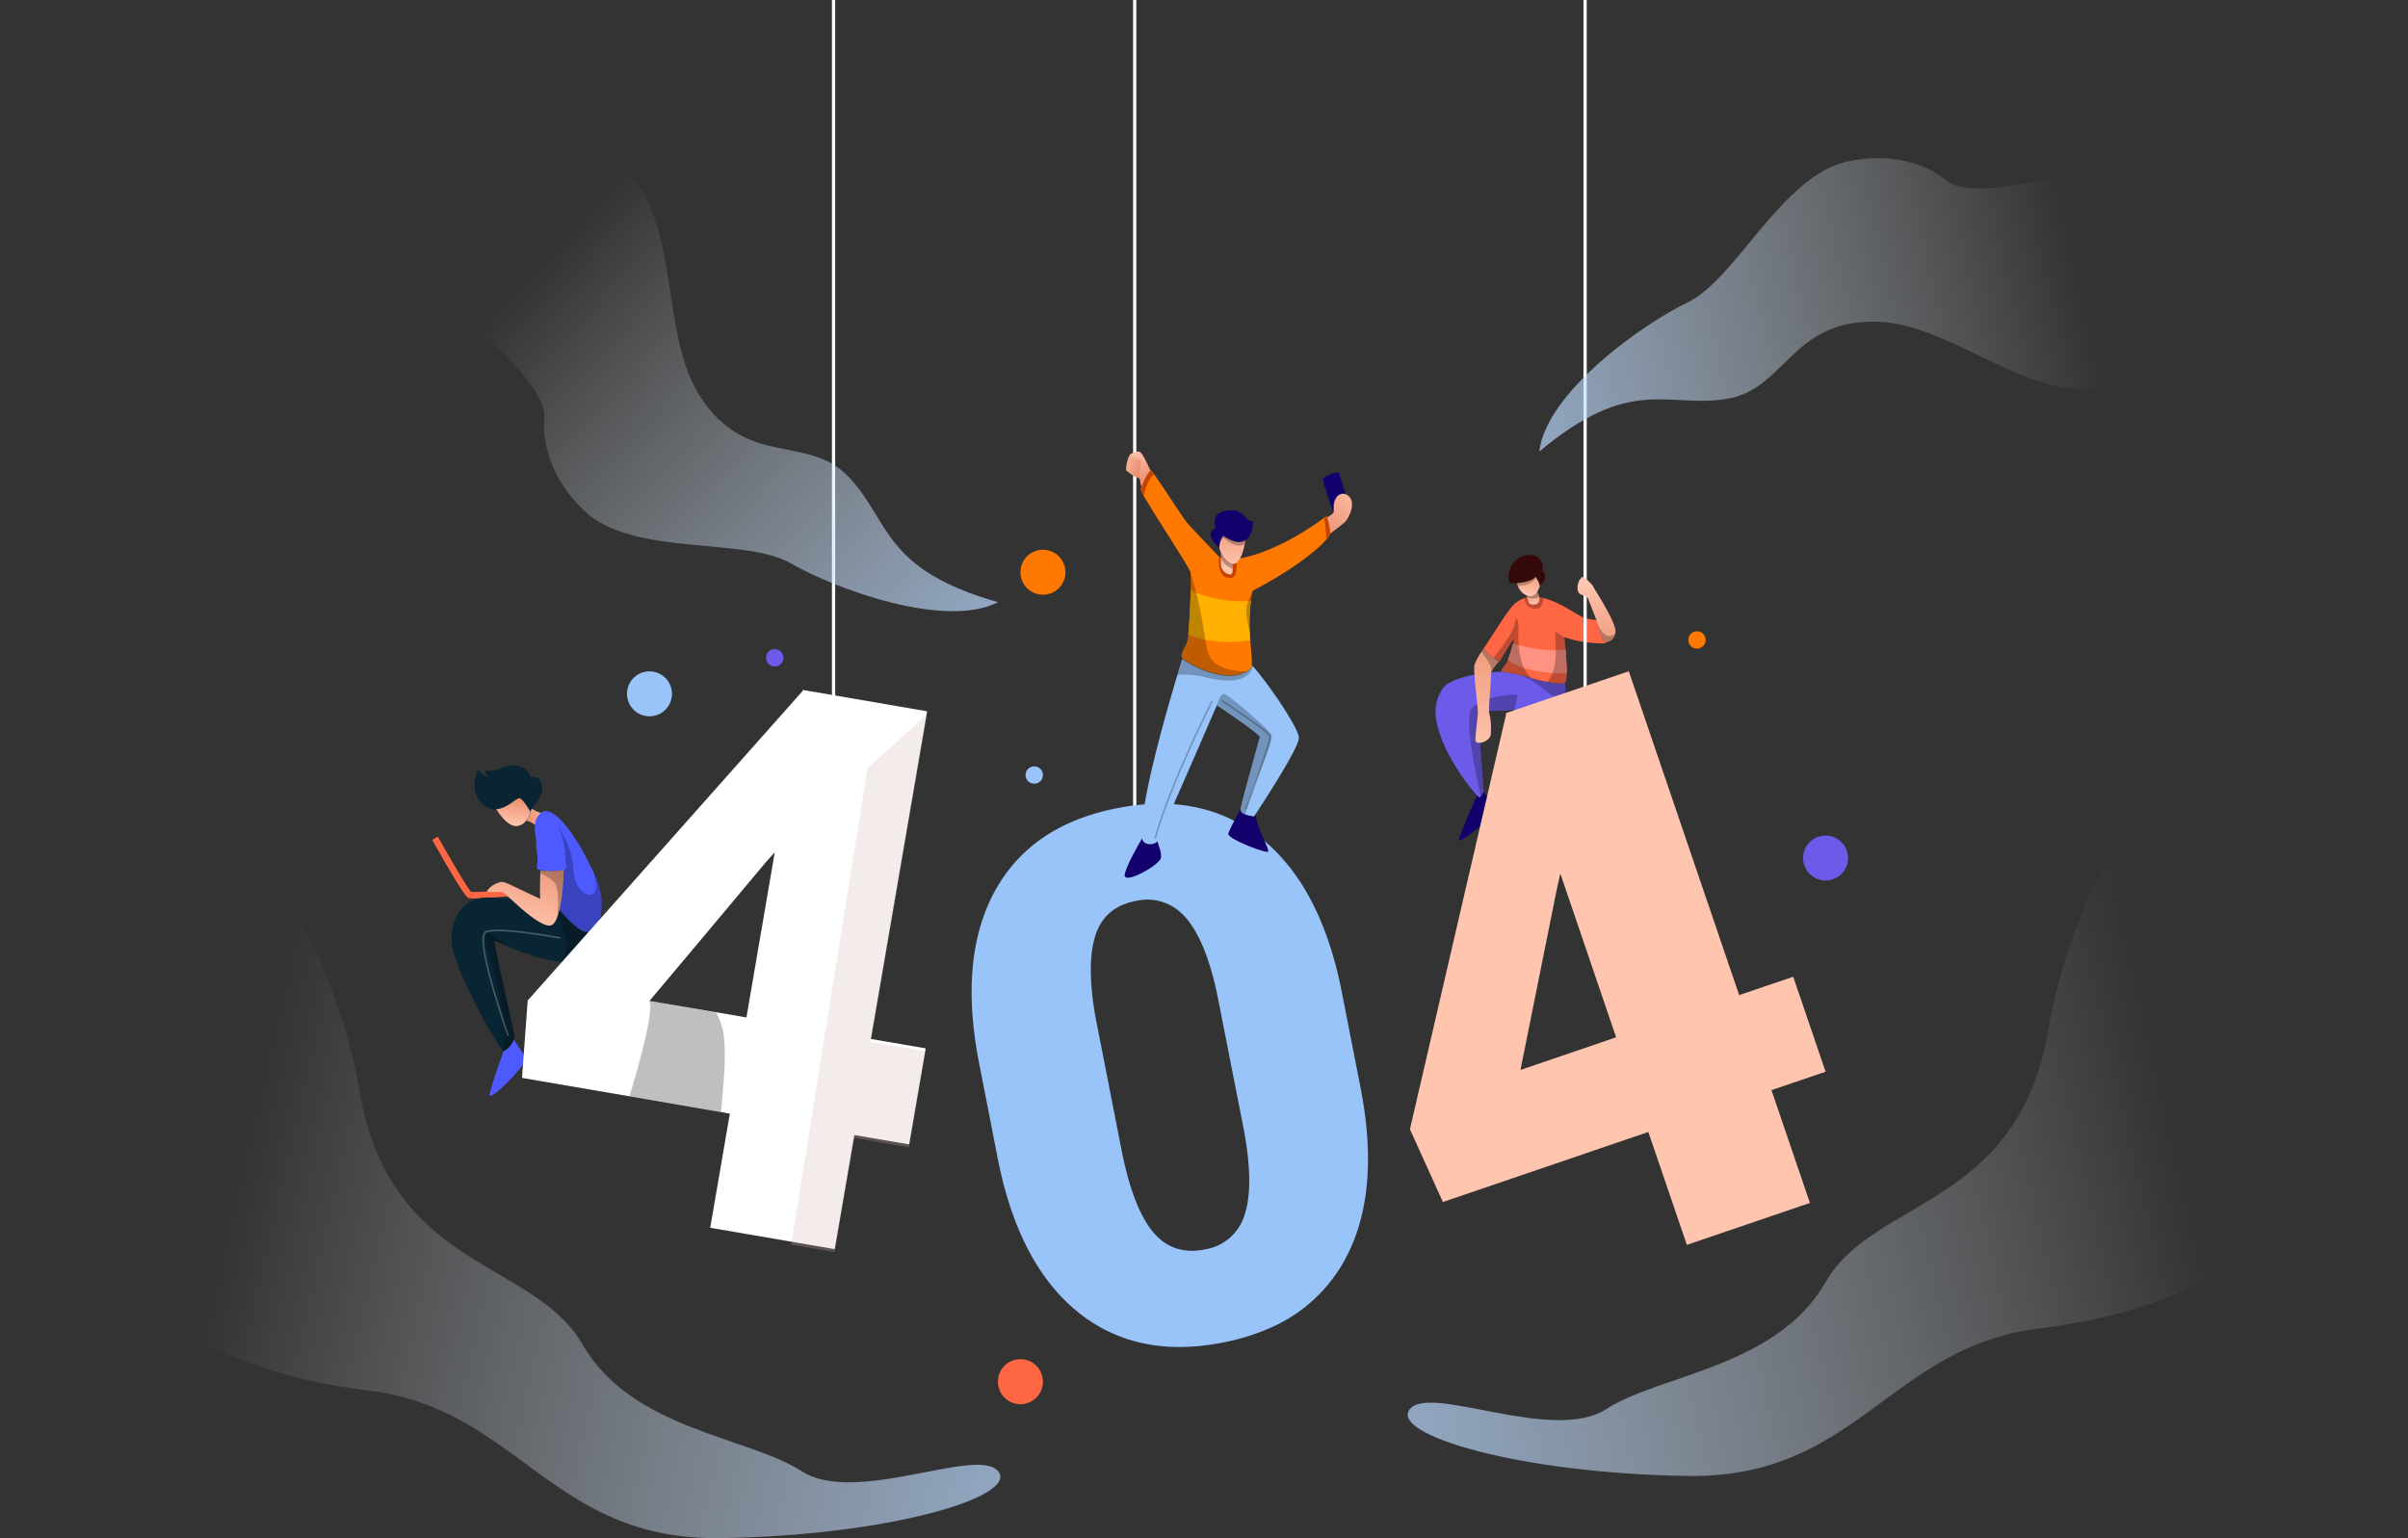 <svg xmlns="http://www.w3.org/2000/svg" xmlns:xlink="http://www.w3.org/1999/xlink" viewBox="0 0 571 364.79"><rect x="0" y="0" width="571" height="364.79" fill="#333333" stroke="none"/><defs><style>.cls-1{isolation:isolate;}.cls-2{fill:#6c5be8;}.cls-3{fill:#ff6643;}.cls-4{fill:#ff9280;}.cls-19,.cls-30,.cls-36,.cls-5{opacity:0.25;mix-blend-mode:overlay;}.cls-6{fill:#350909;}.cls-7{fill:url(#linear-gradient);}.cls-8{fill:url(#linear-gradient-2);}.cls-9{fill:#12006d;}.cls-10{fill:url(#linear-gradient-3);}.cls-11,.cls-19,.cls-30{fill:none;stroke-miterlimit:10;}.cls-11,.cls-19{stroke:#fff;}.cls-11{stroke-width:0.77px;}.cls-12{fill:url(#linear-gradient-4);}.cls-13{fill:#ffc5ae;}.cls-14{fill:#092533;}.cls-15{fill:url(#linear-gradient-5);}.cls-16{fill:url(#linear-gradient-6);}.cls-17{fill:#4d5aff;}.cls-18{fill:url(#linear-gradient-7);}.cls-19,.cls-30{stroke-width:0.38px;}.cls-20{fill:#98c4f9;}.cls-21{fill:url(#linear-gradient-8);}.cls-22{fill:url(#linear-gradient-9);}.cls-23{fill:url(#linear-gradient-10);}.cls-24{fill:url(#linear-gradient-11);}.cls-25{fill:#ff7900;}.cls-26{fill:#c64200;}.cls-27{fill:url(#linear-gradient-12);}.cls-28{fill:url(#linear-gradient-13);}.cls-29{fill:#ffb000;}.cls-30{stroke:#000;}.cls-31{fill:#fff;}.cls-32{fill:url(#linear-gradient-14);}.cls-33{fill:url(#linear-gradient-15);}.cls-34{fill:url(#linear-gradient-16);}.cls-35{fill:url(#linear-gradient-17);}.cls-36{fill:#d3b4af;}</style><linearGradient id="linear-gradient" x1="362.34" y1="140.95" x2="362.61" y2="134.69" gradientUnits="userSpaceOnUse"><stop offset="0" stop-color="#ffc5ae"/><stop offset="1" stop-color="#ea8b6a"/></linearGradient><linearGradient id="linear-gradient-2" x1="363.55" y1="143.61" x2="363.35" y2="139.16" xlink:href="#linear-gradient"/><linearGradient id="linear-gradient-3" x1="349.84" y1="177.16" x2="354.76" y2="145.16" xlink:href="#linear-gradient"/><linearGradient id="linear-gradient-4" x1="377.38" y1="138.56" x2="381.21" y2="158.76" xlink:href="#linear-gradient"/><linearGradient id="linear-gradient-5" x1="121.36" y1="195.76" x2="122.11" y2="188.65" xlink:href="#linear-gradient"/><linearGradient id="linear-gradient-6" x1="130.84" y1="193.38" x2="124.27" y2="193.86" xlink:href="#linear-gradient"/><linearGradient id="linear-gradient-7" x1="122.24" y1="220.17" x2="128.26" y2="198.57" xlink:href="#linear-gradient"/><linearGradient id="linear-gradient-8" x1="268.77" y1="108.77" x2="271.16" y2="113.86" xlink:href="#linear-gradient"/><linearGradient id="linear-gradient-9" x1="265.14" y1="108.64" x2="271.09" y2="111.14" xlink:href="#linear-gradient"/><linearGradient id="linear-gradient-10" x1="268.56" y1="106.73" x2="272.38" y2="114.87" xlink:href="#linear-gradient"/><linearGradient id="linear-gradient-11" x1="323.08" y1="114.78" x2="312.21" y2="127.71" xlink:href="#linear-gradient"/><linearGradient id="linear-gradient-12" x1="292.67" y1="134.48" x2="291.51" y2="120.94" xlink:href="#linear-gradient"/><linearGradient id="linear-gradient-13" x1="290.69" y1="134.59" x2="291.23" y2="131.1" xlink:href="#linear-gradient"/><linearGradient id="linear-gradient-14" x1="491.87" y1="59.75" x2="307.51" y2="102.42" gradientUnits="userSpaceOnUse"><stop offset="0" stop-color="#fff" stop-opacity="0"/><stop offset="1" stop-color="#98c4f9"/></linearGradient><linearGradient id="linear-gradient-15" x1="-509.84" y1="188.69" x2="-694.21" y2="231.36" gradientTransform="translate(-317.34 -249.94) rotate(-124.33)" xlink:href="#linear-gradient-14"/><linearGradient id="linear-gradient-16" x1="511.05" y1="246.45" x2="246.42" y2="307.7" xlink:href="#linear-gradient-14"/><linearGradient id="linear-gradient-17" x1="-523.47" y1="261.19" x2="-788.1" y2="322.44" gradientTransform="matrix(-1, 0, 0, 1, -463.52, 0)" xlink:href="#linear-gradient-14"/></defs><title>404</title><g class="cls-1"><g id="Capa_2" data-name="Capa 2"><g id="Capa_1-2" data-name="Capa 1"><path class="cls-2" d="M370.78,165.69a42.69,42.69,0,0,1-1.58,4.62c-1.1,2.84-2.77,6.72-5.23,12.12-.06,2.74-.94,20.24-1.17,24.27,0,.49-.05.79-.06.82s-.67.52-1.36.69-1.35.19-1.65-.21c-.62-.82-4.79-17.37-5-21.27s-.41-3,4.37-18.52c-1.16.54-8.7.34-8.7.34s1.39,19,1.39,19.14a.34.34,0,0,1,0,.13,3.31,3.31,0,0,1-.66,1.14c-.13.13-.27.21-.4.17a2.06,2.06,0,0,1-.5-.45,50.81,50.81,0,0,1-7.57-11.52c-2.53-5.67-3.14-9.64-.75-13.6s14.52-4.28,14.52-4.28c.77.22,2.53.43,4.28.85a14.58,14.58,0,0,1,1.51.42c2.65.88,7.72,2,8.81,1.37A6.73,6.73,0,0,1,370.78,165.69Z"/><path class="cls-3" d="M380.83,152.48c-.48.27-6.05.06-9.82-1.37,0,.66.1,1.71.2,2.89.15,1.87.32,4.09.28,5.71,0,1.16-.16,2-.48,2.2h0c-.58.33-2.28.17-4.14-.18-1.21-.23-2.48-.54-3.57-.85l-1.1-.34c-2.13-.72-4.8-1-5.79-1.27-.25-.06-.39-.13-.4-.21,0-.37.93-1.22,1.37-2.11.06-.12.13-.28.21-.49a35,35,0,0,0,1.21-3.82c.17-.67.23-1.1.08-1-.44.24-3.07,5.16-3.38,5.16a5.59,5.59,0,0,1-1.27-.73c-1.05-.71-2.39-1.77-2.42-2.27a.2.2,0,0,1,.06-.17c.62-.59,5.34-8.52,7.05-10.21a6.91,6.91,0,0,1,2.52-1.56,7.39,7.39,0,0,1,1.52-.4,10.74,10.74,0,0,1,3,.36c3.4.84,6.51,3,8.28,4,2.29,1.37,3.86,1,4.44,1.34S381.3,152.2,380.83,152.48Z"/><path class="cls-4" d="M371.49,159.71c-3.15,0-10.16-.24-13.91-3.24a35,35,0,0,0,1.21-3.82s7.41,2.24,12.42,1.35C371.36,155.87,371.53,158.09,371.49,159.71Z"/><path class="cls-5" d="M366,141.8c-.12,1.31-.58,2.72-2,2.61a2.7,2.7,0,0,1-2.54-2.57,7.39,7.39,0,0,1,1.52-.4A10.74,10.74,0,0,1,366,141.8Z"/><path class="cls-6" d="M365.13,138.94a5.57,5.57,0,0,0-1-2.12c-.55.9-2.7,1.37-4.35,1.48a6.48,6.48,0,0,1-1.8-.05,5.07,5.07,0,0,1,4.48-6.63,2.93,2.93,0,0,1,3.28,3.65C367.52,137.06,365.13,138.94,365.13,138.94Z"/><path class="cls-7" d="M365.13,138.94a7,7,0,0,1-.54,1.31h0a1.85,1.85,0,0,1-2.53,1l-.14-.06a3.91,3.91,0,0,1-2-2.25,5.09,5.09,0,0,1-.2-.65c1.65-.11,3.8-.58,4.35-1.48l.1.1A5.91,5.91,0,0,1,365.13,138.94Z"/><path class="cls-8" d="M365,142.43c-.2,1.26-2.29,1.19-2.52.37-.12-.42-.25-.84-.35-1.13l-.17-.46h0l.14.06a1.85,1.85,0,0,0,2.53-1h0c-.14.29.24.64.37,1.32A2.74,2.74,0,0,1,365,142.43Z"/><path class="cls-9" d="M354.12,192.55c-.2,1.57-8.34,7.73-8.2,6.63s4.28-10.5,4.28-10.5a2.06,2.06,0,0,0,.5.45c.41.12.93-.93,1.06-1.31C352.86,189.2,354.3,191.14,354.12,192.55Z"/><path class="cls-9" d="M359.73,220.81c-1.91-4.1,0-12.81,0-12.81.61.82,2.94-.14,3-.48,0,0,0-.33.06-.82,0,0,.3,4.17.67,7.71S361.64,224.92,359.73,220.81Z"/><path class="cls-5" d="M359.11,168.21c-1.16.54-8.7.34-8.7.34s1.39,19,1.39,19.14a.34.34,0,0,1,0,.13,3.31,3.31,0,0,1-.66,1.14c-1.39-6.51-4.16-19-2-21.12,2.83-2.73,10.49-3.46,10.6-2.86A15.87,15.87,0,0,1,359.11,168.21Z"/><path class="cls-10" d="M353.69,159.22a.88.88,0,0,0-.13.55c.16.64-.71,8.62-.39,9.44a15.49,15.49,0,0,1,.31,5.06c-.18,1.64-3.6,2.64-3.6,1.23s.41-4.74.55-6-1.14-10.51-.8-11.78a14.37,14.37,0,0,1,1.65-3.13c.3-.47.52-.79.52-.79.05.8,3.41,3,3.69,3A15.15,15.15,0,0,0,353.69,159.22Z"/><path class="cls-5" d="M370.78,165.69a7.12,7.12,0,0,1-4.39-1.95,21.28,21.28,0,0,0-5.71-3.61,14.58,14.58,0,0,1,1.51.42c2.65.88,7.72,2,8.81,1.37A6.73,6.73,0,0,1,370.78,165.69Z"/><path class="cls-5" d="M369.2,170.31c-1.1,2.84-2.77,6.72-5.23,12.12-.06,2.74-.94,20.24-1.17,24.27,0,.49-.05.79-.06.82s-.67.52-1.36.69c.16-5.9-.05-18.75.95-22.57C363.52,181.07,368.87,170.94,369.2,170.31Z"/><path class="cls-5" d="M363.29,160.89l-1.1-.34c-2.13-.72-4.8-1-5.79-1.27-.25-.06-.39-.13-.4-.21,0-.37.93-1.22,1.37-2.11s1.95-5.58,1.5-5.34-3.07,5.16-3.38,5.16a5.59,5.59,0,0,1-1.27-.73l.22-.34c1.64-2.41,4.33-5.42,4.79-8,.36-1.92.91-.82.82,1.64C360,151.54,359.85,158.31,363.29,160.89Z"/><path class="cls-5" d="M371,161.91h0c-.58.33-2.28.17-4.14-.18,3.33-3.34,1.51-12.39,2-11.93a13.41,13.41,0,0,0,2.12,1.3C371.08,153.57,372.07,161.26,371,161.91Z"/><path class="cls-5" d="M355.49,156.78a15.15,15.15,0,0,0-1.8,2.44c0-.2,0-.39-.05-.56-.1-1-1.62-3.1-2.36-4.09.3-.47.52-.79.52-.79C351.85,154.58,355.21,156.78,355.49,156.78Z"/><path class="cls-5" d="M364.2,136.92c-.82,1.81-3.24,2-4.25,2a5.09,5.09,0,0,1-.2-.65c1.65-.11,3.8-.58,4.35-1.48Z"/><path class="cls-5" d="M365,141.57a1.82,1.82,0,0,1-.58.26,3.54,3.54,0,0,1-2.29-.16l-.17-.46h0l.14.06a1.85,1.85,0,0,0,2.53-1h0C364.45,140.54,364.83,140.89,365,141.57Z"/><line class="cls-11" x1="375.87" x2="375.87" y2="170.31"/><path class="cls-12" d="M383.05,150l0,.13c-.45,2.06-2.1,2.28-2.41,2.15s-1.13-1.08-1.85-4.41a1.18,1.18,0,0,1,0-.2s-1.55-4-2.28-5.88c-1.8-1.07-2.14-.64-2.4-1.87a3.58,3.58,0,0,1,1-3.05c.45-.23,2.5,1.69,2.78,2.39S383.46,147.85,383.05,150Z"/><path class="cls-5" d="M383,150.17c-.45,2.06-2.1,2.28-2.41,2.15s-1.13-1.08-1.85-4.41a7,7,0,0,0,1.93,2.62A1.66,1.66,0,0,0,383,150.17Z"/><line class="cls-11" x1="269.07" x2="269.07" y2="199.11"/><path class="cls-13" d="M432.89,254.17l-7.67-22.52L412.4,236l-26.17-76.8-29.18,9.94.09.26-9.42,40.63-13.39,57.79,7.82,17.25,27.55-9.39,10-3.42,11.16-3.8L400,295.23l29.18-9.94-9.12-26.75Zm-53.06-7-6.62,2.26-12.67,4.32,8.65-43,.81-3.57L383.22,246Z"/><path class="cls-3" d="M112.61,213.08a5.18,5.18,0,0,1-1.54-.14c-.28-.12-1.13-.47-8.58-13.77l1.34-.75c2.78,5,7,12.19,7.89,13.12a80,80,0,0,0,9.21-.58l.15,1.53C118.6,212.74,114.79,213.08,112.61,213.08Z"/><path class="cls-14" d="M139.61,219.53V220s-.41,8.44-6.73,8.07h0c-3.91-.25-8.74-2.08-12-3.43-2-.85-3.44-1.52-3.6-1.49-.41.06,4.78,21.67,4.71,22.9a1.71,1.71,0,0,1-.1.53c-.37,1.17-1.65,2.57-2.42,2.69-.09,0-.25-.14-.48-.43-2.35-2.92-11.65-19.88-11.9-25.42-.28-6.09,2.8-9.75,7-10.45,3.08-.51,12.08.73,16.59,1.41l2.63.42Z"/><path class="cls-5" d="M122,246a1.71,1.71,0,0,1-.1.53c-.37,1.17-1.65,2.57-2.42,2.69-.09,0-.25-.14-.48-.43,3.3-4.67-5.34-27.41-3.46-27.47.93,0,3,1.54,5.35,3.27-2-.85-3.44-1.52-3.6-1.49C116.84,223.18,122,244.79,122,246Z"/><path class="cls-5" d="M139.61,219.53V220s-.41,8.44-6.73,8.07c1.25-1,1.48-2.74,1.38-4.86-.1-2.45-2.37-6.65-3.64-8.83l2.63.42Z"/><path class="cls-14" d="M126.17,191.82a1.69,1.69,0,0,0-.35.82l0,0c-.07-.13-.33-.59-.68-1.12-.57-.89-1.37-2-1.85-2.12-.77-.22-2.82,2.38-5.59,2.59h-.56c-3-.14-6.29-4.47-3.69-9.58a3.38,3.38,0,0,0,2.78,1.92,1.62,1.62,0,0,1-1.19-1.64c3.33.59,5.06-1.92,7.94-1s2.69,2.65,2.69,2.65,2.18-.87,2.87,1.87C129.05,188.35,127,190.51,126.17,191.82Z"/><path class="cls-15" d="M125.79,192.6a5.77,5.77,0,0,1-1.07,2.05,3,3,0,0,1-2.32,1.27c-1.94,0-3.87-2.65-4.73-4,2.77-.21,4.82-2.81,5.59-2.59.48.13,1.28,1.23,1.85,2.12C125.46,192,125.72,192.47,125.79,192.6Z"/><path class="cls-16" d="M128.6,192.87s-1.46,3.33-2,2.6a3.57,3.57,0,0,0-1.87-.82,5.77,5.77,0,0,0,1.07-2.05l0,0a1.69,1.69,0,0,1,.35-.82A6.46,6.46,0,0,0,128.6,192.87Z"/><path class="cls-17" d="M138.85,221c-2.32-.35-8.61-7.18-8.61-10.13a10.17,10.17,0,0,0-.12-1.37c-.49-3.07-2.26-7.56-3-10.73-.86-3.69.37-5.07.37-5.07,2.87-4.92,9.34,4.83,13,12.66h0a20,20,0,0,1,2.14,6.72C143,218.62,141.18,221.34,138.85,221Z"/><path class="cls-5" d="M138.85,221c-2.32-.35-8.61-7.18-8.61-10.13a10.17,10.17,0,0,0-.12-1.37l0-1.32,2.28-11.94A19.38,19.38,0,0,1,136,206.68c.5,6.7,7.87,8.16,4.51-.32a20,20,0,0,1,2.14,6.72C143,218.62,141.18,221.34,138.85,221Z"/><path class="cls-17" d="M134,206.23a.92.92,0,0,1-.31.13,18.62,18.62,0,0,1-5.53,0,2.74,2.74,0,0,1-.46-.13c-.86-.41,0-1.42-.27-3.2s-1-7,1.69-8.57,4.79,4.65,4.88,7.8S134.57,205.72,134,206.23Z"/><path class="cls-18" d="M133.67,206.36s-.13,7.69-1.6,11.31h0c-.45,1.13-1,1.86-1.8,1.85-3.18-.07-10.32-7.63-11-7.9s-3.9.2-3.8-.28a5.22,5.22,0,0,1,2.74-2c1.37-.51,1.13-.2,9.91,3.83-.12-.77-.07-4.13,0-6,0-.29,0-.55,0-.75A18.62,18.62,0,0,0,133.67,206.36Z"/><path class="cls-17" d="M124.58,251.22c.23,1.37-9,10.74-8.49,8.28s3.35-10.26,3.35-10.26c.77-.12,2-1.52,2.42-2.69C122.61,247.85,124.4,250.08,124.58,251.22Z"/><path class="cls-19" d="M132.88,222.45s-14.77-2.77-17.68-1.43,5.33,24.68,5.33,24.68"/><path class="cls-5" d="M132.07,217.67c.28-1.54.5-6-.28-7.8-.52-1.2-2.46-2.22-3.67-2.76,0-.29,0-.55,0-.75a18.62,18.62,0,0,0,5.53,0S133.54,214.05,132.07,217.67Z"/><path class="cls-20" d="M322.61,257.89l-4.4-22.46q-4.87-24.92-18.82-36.35t-34.45-7.42q-20.5,4-29.08,19.77t-3.68,40.76l4.41,22.54q4.86,24.82,18.8,36.27a36.43,36.43,0,0,0,13,6.9q9.67,2.84,21.57.5a51.45,51.45,0,0,0,11.25-3.48,36.69,36.69,0,0,0,17.75-16.27Q327.5,282.89,322.61,257.89ZM295.16,288a11.74,11.74,0,0,1-9.55,8.33q-7.55,1.49-12.27-4.24-3.21-3.9-5.51-11.57h0v0q-1.06-3.57-1.91-7.93l-6.18-31.53q-2.16-12.42,0-19.18t9.52-8.2a11.84,11.84,0,0,1,9.7,1.9h0a14.24,14.24,0,0,1,2.6,2.51q4.76,5.9,7.36,19.19l6,30.51Q297.41,281.14,295.16,288Z"/><path class="cls-9" d="M316.41,122.12s-2.91-8-2.67-8.59,3.43-1.77,3.67-1.43,2.25,6.53,1.91,7S316.41,122.12,316.41,122.12Z"/><path class="cls-21" d="M268.06,111.67a5.19,5.19,0,0,1,2.57,2.65c.78,1.91.48-5,.48-5l-.86-.79Z"/><path class="cls-22" d="M267.14,111.67a25.06,25.06,0,0,0,2.6,1.76c.37.1,1.1-4.24.77-4.92a1.93,1.93,0,0,0-2.31-.93C267.41,108,266.78,111.4,267.14,111.67Z"/><path class="cls-23" d="M273.06,112.17s-1.77-4.11-2.55-4.83-2.21.21-2.31.59,1.72.65,2.31,1.26-1,5.16.53,6.77S273.06,112.17,273.06,112.17Z"/><path class="cls-24" d="M314.22,123a10.37,10.37,0,0,0,1.92-1.3c.34-.45-.28-2.12.71-3.66s3.11-1.09,3.63.75-.82,4.17-1.44,4.89-4.82,3.73-4.82,3.73"/><path class="cls-25" d="M315.35,126.61a3.75,3.75,0,0,1-.87,1.37c-2,2.34-7.5,6.9-17.41,12.12-.19.8-.35,1.61-.46,2.42a39.93,39.93,0,0,0-.24,7.59c0,.6.07,1.19.11,1.76.18,2.49.43,4.54.36,5.73a1.53,1.53,0,0,1-.3,1,5.15,5.15,0,0,1-.7.53c-4.95,3.18-14-1.57-15.42-3a1,1,0,0,1-.2-.27c-.25-1,.73-2,1.28-3.63a11,11,0,0,0,.28-1.76c.26-2.53.49-7,.57-10.46a34.26,34.26,0,0,0-.07-4.34h0c-.28-1.12-8.58-13.66-11.07-18.1a5.81,5.81,0,0,1-.7-1.5c.09-1,2-4.56,2.42-4.52a4.13,4.13,0,0,1,.71.86c1.92,2.67,7.09,10.74,8,11.77s5.42,5.73,7.37,7.78l.89.93a22.61,22.61,0,0,0,3.16-.28c9.32-1.44,18.49-8,20.89-9.78l.61-.47S315.55,125.33,315.35,126.61Z"/><path class="cls-26" d="M292.07,137.05c-3.18.51-3.19-3.63-3-5.06l.89.93a22.61,22.61,0,0,0,3.16-.28C293.49,134.27,293.18,136.87,292.07,137.05Z"/><path class="cls-9" d="M295.29,128.17a3.08,3.08,0,0,1-2.45.23,8.8,8.8,0,0,1-2.79-1.36,5,5,0,0,0-.92,2.9c-2.26-2-2.81-3.89-.89-4.61-.79-3.42.89-4.14,3.69-4.31s3.45,2.7,5.13,2.63C297.16,125.19,296.72,127.32,295.29,128.17Z"/><path class="cls-27" d="M295.29,128.17c0,.28-.07.6-.14.94-.38,2-1.36,4.79-2.84,4.63a1,1,0,0,1-.24,0,4.62,4.62,0,0,1-2.55-2.67,6.26,6.26,0,0,1-.39-1.09,5.81,5.81,0,0,1,.25-1.52,4.19,4.19,0,0,1,.67-1.38,8.8,8.8,0,0,0,2.79,1.36A3.08,3.08,0,0,0,295.29,128.17Z"/><path class="cls-28" d="M292.31,134.92c0,.73-.11,1.29-.6,1.33a2.54,2.54,0,0,1-2.21-2.6c0-.47,0-1,0-1.44s0-.88,0-1.18a4.62,4.62,0,0,0,2.55,2.67,1,1,0,0,0,.24,0C292.31,134.14,292.32,134.55,292.31,134.92Z"/><path class="cls-26" d="M315.35,126.61a3.75,3.75,0,0,1-.87,1.37,36.93,36.93,0,0,0-.49-5.12l.61-.47S315.55,125.33,315.35,126.61Z"/><path class="cls-26" d="M273.64,112.44c-1.46,1.25-2.17,4-2.43,5.16a5.81,5.81,0,0,1-.7-1.5c.09-1,2-4.56,2.42-4.52A4.13,4.13,0,0,1,273.64,112.44Z"/><path class="cls-29" d="M296.48,151.87c-3.26.47-9.4.89-14.7-1.36.26-2.53.49-7,.57-10.46a30.15,30.15,0,0,0,14.26,2.47A43.36,43.36,0,0,0,296.48,151.87Z"/><path class="cls-5" d="M295.84,159.16c-5.33,3.42-15.38-2.35-15.62-3.26s.73-2,1.28-3.63a11,11,0,0,0,.28-1.76c.26-2.53.49-7,.57-10.46a34.26,34.26,0,0,0-.07-4.34,93.35,93.35,0,0,1,2.84,11.64c1,5.74.76,8.48,3.56,10.32A13,13,0,0,0,295.84,159.16Z"/><path class="cls-20" d="M308,175c0,2.37-8.57,15.51-10.35,18.21-.2.31-.32.48-.32.48a12,12,0,0,1-2-.43c-.63-.22-1.17-.52-1.17-.93a2.31,2.31,0,0,1,0-.39c.3-1.83,2.18-8.46,4.6-17.21-1.27-1.55-10.21-7.48-10.21-7.48a0,0,0,0,1,0,0c-.38.9-12.79,29.58-14.2,32.26l-.1.18c-.64.82-3.28.91-3.47-.82h0c-.76-7.25,5.5-29.12,8.41-38.79.52-1.74.93-3.08,1.18-3.87,1.46,1.42,10.47,6.17,15.42,3a5.15,5.15,0,0,0,.7-.53,1.53,1.53,0,0,0,.3-1l.29.32C300.58,161.87,308,172.67,308,175Z"/><path class="cls-9" d="M275.28,203.49c-.34,1.71-9.37,6.77-8.55,3.71.67-2.49,3.18-6.82,4.1-8.37h0c.19,1.73,2.83,1.64,3.47.82l.1-.18C274.86,200.8,275.5,202.39,275.28,203.49Z"/><path class="cls-9" d="M300.65,202c-.69.34-9.58-3.08-9.37-4.24s2.94-5.86,2.94-5.86a2.31,2.31,0,0,0,0,.39c0,1,3.18,1.36,3.18,1.36s.12-.17.32-.48C298.08,196.71,301.29,201.66,300.65,202Z"/><path class="cls-30" d="M287.45,166.22s-9.85,19.34-13.54,32.61"/><path class="cls-30" d="M289.77,166.22s11,7.18,11.36,8.34-5.68,17.33-5.68,17.33"/><path class="cls-5" d="M297.13,157.92c-1.21,4.81-8.18,3.51-11.75,2.58a20.83,20.83,0,0,0-6.14-.46c.52-1.74.93-3.08,1.18-3.87,1.46,1.42,10.47,6.17,15.42,3a5.15,5.15,0,0,0,.7-.53,1.53,1.53,0,0,0,.3-1Z"/><path class="cls-5" d="M295.35,193.21c-.63-.22-1.17-.52-1.17-.93a2.31,2.31,0,0,1,0-.39c.3-1.83,2.18-8.46,4.6-17.21-1.27-1.55-10.21-7.48-10.21-7.48s.73-2.46,1.55-2.64,10.3,8,11.35,9.66C302.44,175.71,296,187.82,295.35,193.21Z"/><path class="cls-5" d="M295.29,128.17c0,.28-.07.6-.14.94-2.39,1.21-4.73-1.53-5-1.49s-.49.43-.75.8a4.19,4.19,0,0,1,.67-1.38,8.8,8.8,0,0,0,2.79,1.36A3.08,3.08,0,0,0,295.29,128.17Z"/><path class="cls-5" d="M292.31,134.92a4.57,4.57,0,0,1-2.78-2.71c0-.46,0-.88,0-1.18a4.62,4.62,0,0,0,2.55,2.67,1,1,0,0,0,.24,0C292.31,134.14,292.32,134.55,292.31,134.92Z"/><path class="cls-5" d="M296.61,142.52a39.93,39.93,0,0,0-.24,7.59c-.62-2.62-1.17-5.44-.53-7.07a21.36,21.36,0,0,1,1.23-2.94C296.88,140.9,296.72,141.71,296.61,142.52Z"/><path class="cls-31" d="M219.84,168.69l-29.52-5.07,0,.26-65.19,73.4-1.35,18.35,9.35,1.61L149.26,260,171,263.75l2.06.36-1.55,9.05-.72,4.19-2.38,13.83,19.22,3.3,10.3,1.77,4.65-27.07,13,2.23,3.92-22.78-13-2.23ZM183,206.3l-6,35-7.2-1.24L154,237.38,162.73,227l2-2.38,16.63-19.85,2.35-2.66Z"/><path class="cls-5" d="M171,263.75,149.26,260c2.56-8.45,5.76-20.1,4.75-22.64l15.75,2.71a15.71,15.71,0,0,1,2,7.17C172.17,252.87,171.33,258.61,171,263.75Z"/><line class="cls-11" x1="197.66" x2="197.66" y2="176.17"/><path class="cls-25" d="M252.64,135.71a5.33,5.33,0,1,1-5.33-5.33A5.34,5.34,0,0,1,252.64,135.71Z"/><path class="cls-2" d="M438.22,203.5a5.33,5.33,0,1,1-5.33-5.34A5.33,5.33,0,0,1,438.22,203.5Z"/><path class="cls-20" d="M159.34,164.55a5.33,5.33,0,1,1-5.33-5.33A5.33,5.33,0,0,1,159.34,164.55Z"/><path class="cls-3" d="M247.31,327.67a5.34,5.34,0,1,1-5.33-5.33A5.34,5.34,0,0,1,247.31,327.67Z"/><circle class="cls-25" cx="402.4" cy="151.77" r="2.06"/><circle class="cls-20" cx="245.25" cy="183.81" r="2.06"/><path class="cls-2" d="M185.77,156a2.06,2.06,0,1,1-2.06-2.06A2.06,2.06,0,0,1,185.77,156Z"/><path class="cls-32" d="M462,43.2s-8.22-8.2-23.81-4.92-26.53,27.9-37.88,33.37S366.63,93.27,365,107.08c21.85-18.2,30.05-10.27,44.28-12.45s15.32-18.88,35.83-18.33,42.4,26,62.91,11.79,44.59-31.21,25.17-45.16S474.34,50.31,462,43.2Z"/><path class="cls-33" d="M129.15,98.66s-2.14,11.42,9.36,22.44,38,6.18,48.92,12.46,36.87,15.65,49.21,9.25c-27.35-7.79-25.43-19-35.25-29.55S177.16,111.25,166,94s-2.4-49.69-25.74-58.6S89.39,16.18,88.82,40.09,128.08,84.49,129.15,98.66Z"/><path class="cls-34" d="M526.31,164.12s-33.37,36.61-40.48,79.54-41.32,40.19-52.94,60.43-39.3,21.88-52,30.09-41.6-6-46.57,0,25.93,15.31,66,15.86,47.74-30.63,83.3-35,71.11-19.7,83.7-77.68S558.58,148.33,526.31,164.12Z"/><path class="cls-35" d="M44.69,178.86s33.37,36.61,40.48,79.54,41.32,40.19,52.94,60.43,39.3,21.88,52,30.09,41.6-6,46.57,0-25.93,15.32-66,15.86-47.74-30.63-83.3-35-71.11-19.69-83.7-77.68S12.42,163.07,44.69,178.86Z"/><polygon class="cls-36" points="206.49 247.11 219.46 249.34 215.54 272.12 202.57 269.89 197.92 296.96 187.62 295.19 205.73 182.16 219.84 169.4 206.49 247.11"/></g></g></g></svg>
